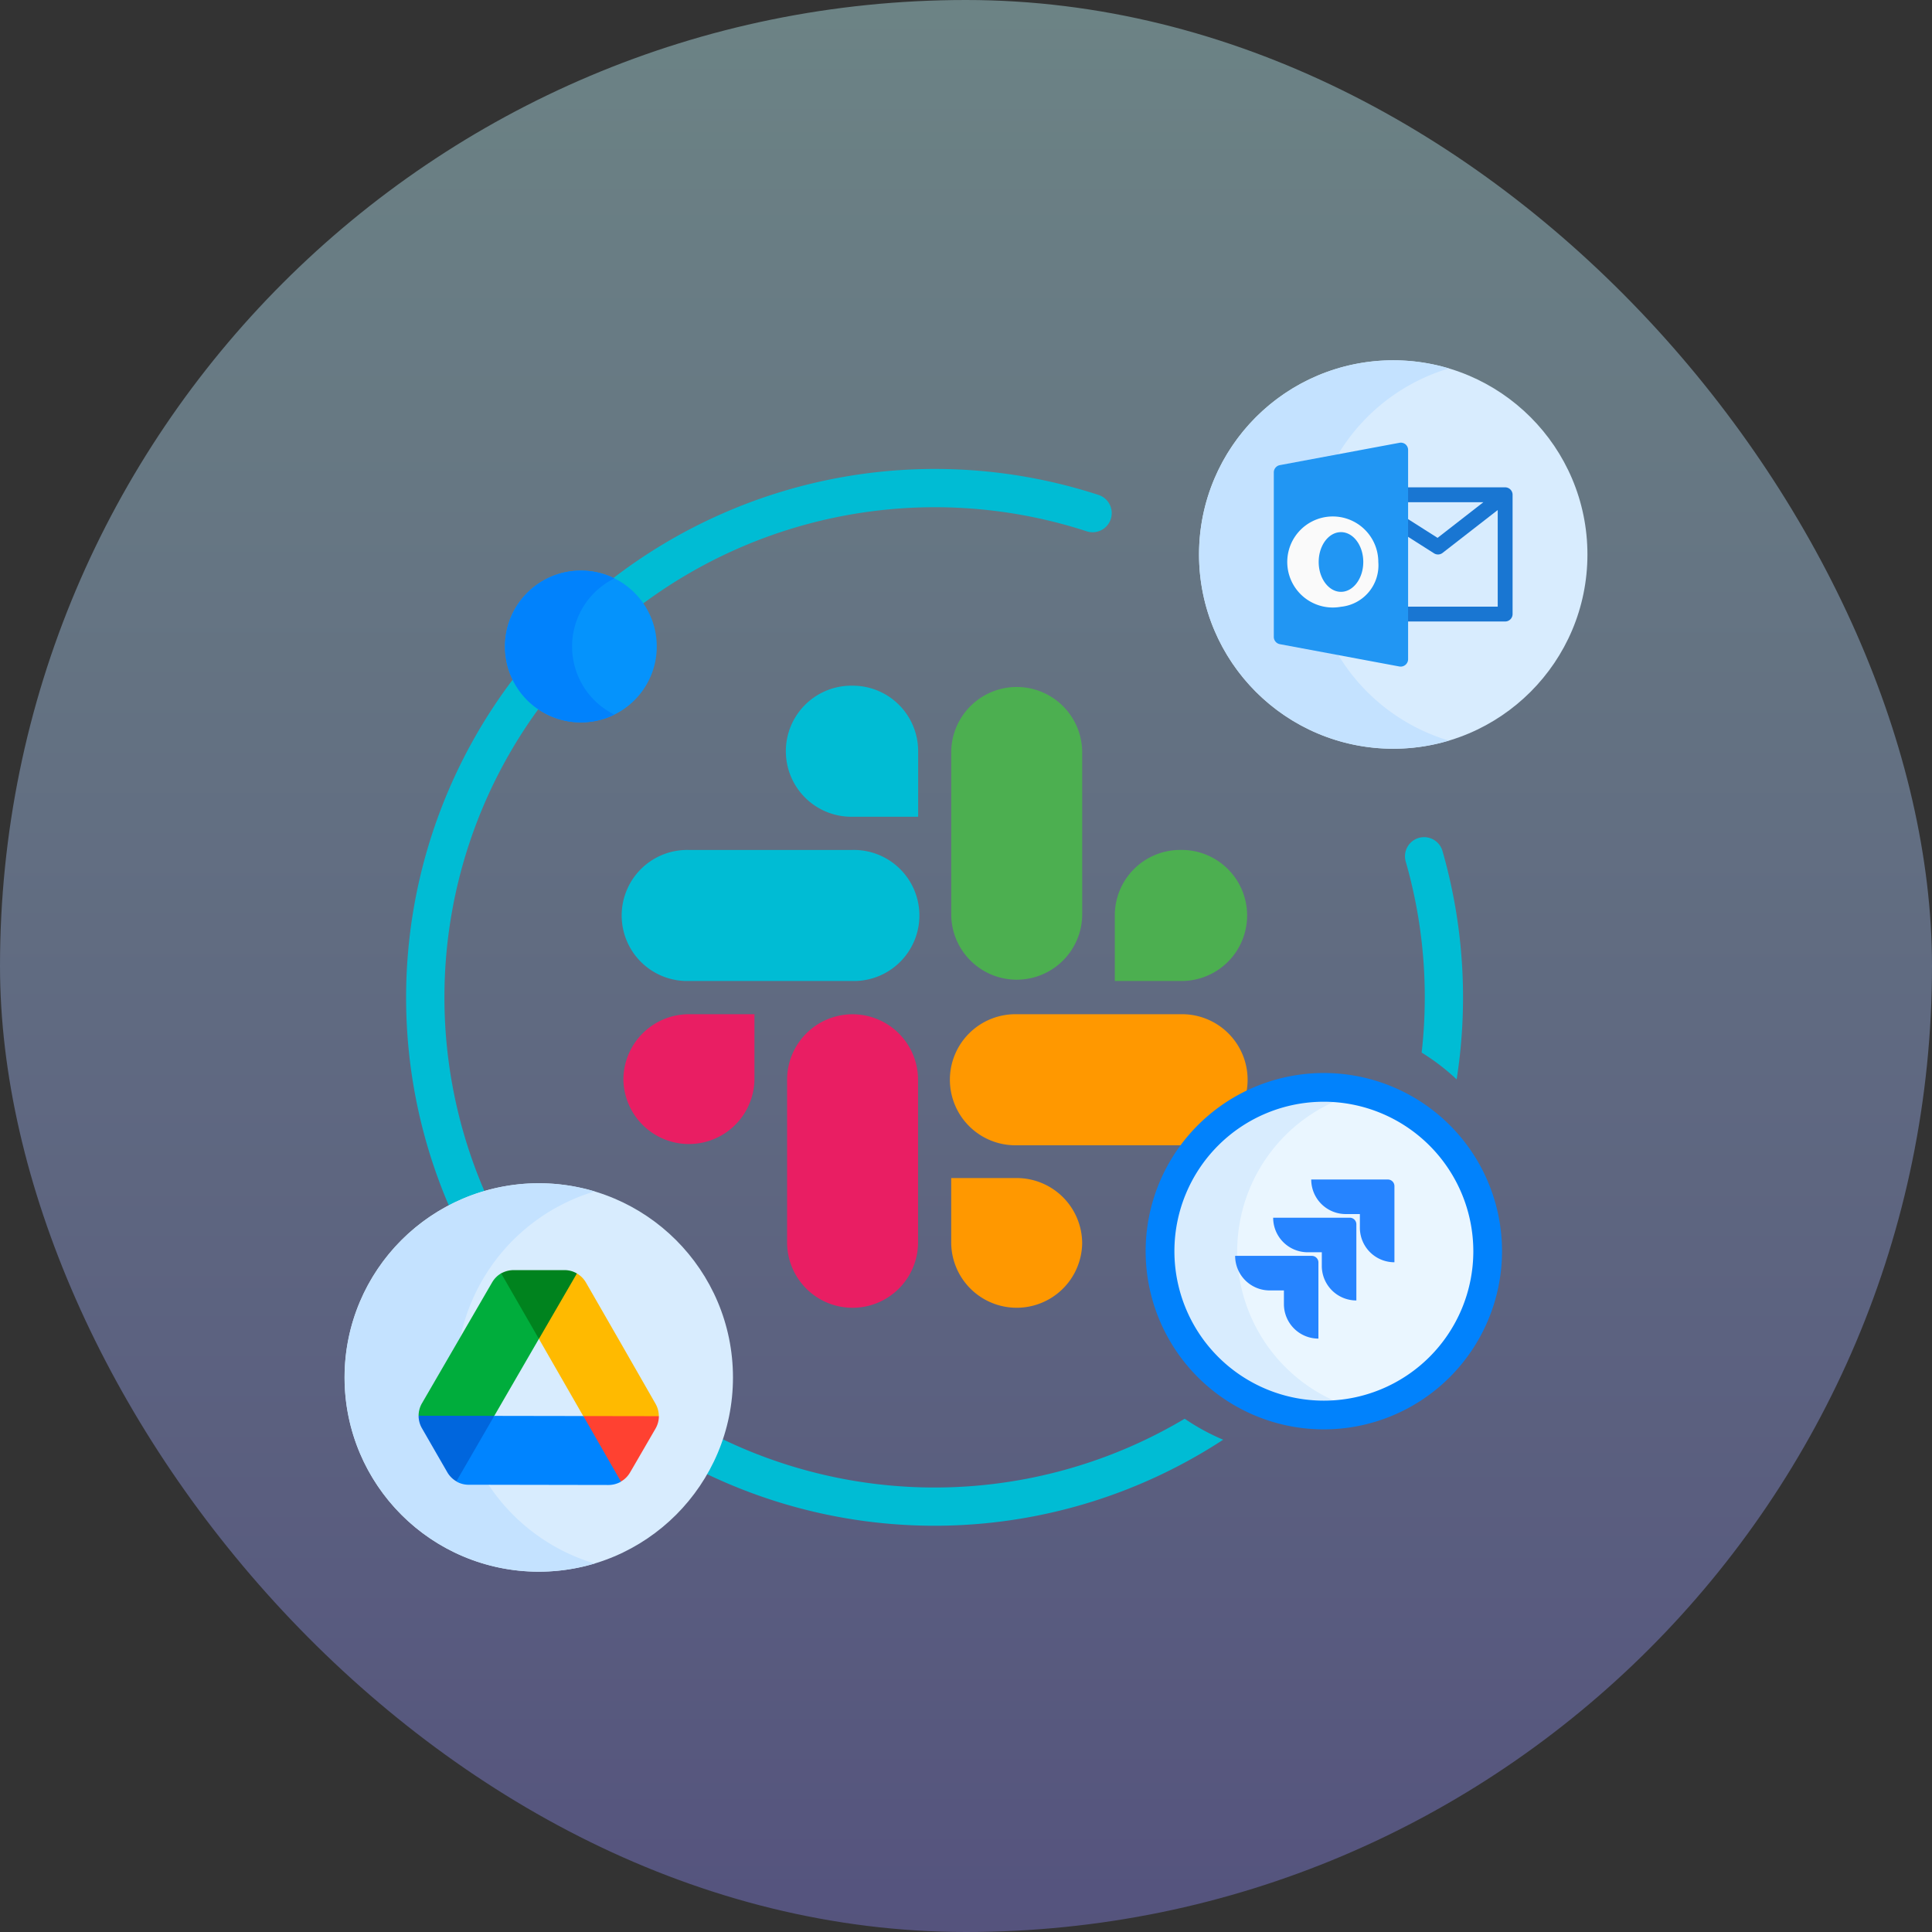 <?xml version="1.0" encoding="UTF-8"?> <svg xmlns="http://www.w3.org/2000/svg" xmlns:xlink="http://www.w3.org/1999/xlink" width="78" height="78" viewBox="0 0 78 78"><rect x="0" y="0" width="78" height="78" fill="#333333" stroke="none"/><defs><linearGradient id="linear-gradient" x1="0.5" x2="0.5" y2="1" gradientUnits="objectBoundingBox"><stop offset="0" stop-color="#c1fbff"></stop><stop offset="1" stop-color="#8682ec"></stop></linearGradient><linearGradient id="linear-gradient-2" x1="0.981" y1="8.218" x2="0.589" y2="7.812" gradientUnits="objectBoundingBox"><stop offset="0.176" stop-color="#0052cc"></stop><stop offset="1" stop-color="#2684ff"></stop></linearGradient><linearGradient id="linear-gradient-3" x1="1.007" y1="7.292" x2="0.554" y2="6.849" xlink:href="#linear-gradient-2"></linearGradient></defs><g id="Slack-App" transform="translate(-882 -848)"><g id="Group_870" data-name="Group 870"><rect id="Rectangle_553" data-name="Rectangle 553" width="78" height="78" rx="39" transform="translate(882 848)" opacity="0.4" fill="url(#linear-gradient)"></rect><g id="Group_869" data-name="Group 869" transform="translate(0.326 3.293)"><g id="slack_1_" data-name="slack (1)" transform="translate(906.824 872.389)"><path id="Path_1" data-name="Path 1" d="M8.966,12.651a2.644,2.644,0,0,0-2.644,2.644v6.613a2.644,2.644,0,0,0,5.287,0V15.295a2.645,2.645,0,0,0-2.644-2.644Z" transform="translate(0.305 0.616)" fill="#e91e63"></path><path id="Path_2" data-name="Path 2" d="M.019,15.295a2.646,2.646,0,0,0,5.291,0V12.649H2.665A2.646,2.646,0,0,0,.019,15.295Z" transform="translate(-0.001 0.616)" fill="#e91e63"></path><path id="Path_3" data-name="Path 3" d="M8.969,0h0a2.646,2.646,0,1,0,0,5.291h2.644V2.639A2.641,2.641,0,0,0,8.969,0Z" transform="translate(0.305 0.001)" fill="#00bcd4"></path><path id="Path_4" data-name="Path 4" d="M2.648,11.615H9.273a2.646,2.646,0,1,0,0-5.291H2.648a2.646,2.646,0,1,0,0,5.291Z" transform="translate(-0.002 0.309)" fill="#00bcd4"></path><path id="Path_5" data-name="Path 5" d="M21.579,6.323a2.64,2.64,0,0,0-2.64,2.64v2.651h2.644a2.646,2.646,0,1,0,0-5.291Z" transform="translate(0.919 0.309)" fill="#4caf50"></path><path id="Path_6" data-name="Path 6" d="M12.641,2.645V9.277a2.644,2.644,0,0,0,5.287,0V2.645a2.644,2.644,0,0,0-5.287,0Z" transform="translate(0.613 0.001)" fill="#4caf50"></path><g id="Group_1" data-name="Group 1" transform="translate(13.251 13.265)"><path id="Path_7" data-name="Path 7" d="M17.927,21.6a2.644,2.644,0,0,0-2.644-2.644H12.64V21.6a2.644,2.644,0,0,0,5.287,0Z" transform="translate(-12.638 -12.342)" fill="#ff9800"></path><path id="Path_8" data-name="Path 8" d="M21.909,12.649H15.284a2.646,2.646,0,1,0,0,5.291h6.625a2.646,2.646,0,1,0,0-5.291Z" transform="translate(-12.638 -12.649)" fill="#ff9800"></path></g></g><g id="Group_101" data-name="Group 101" transform="translate(898.073 863.64)"><g id="Group_100" data-name="Group 100"><path id="Path_193" data-name="Path 193" d="M130.417,54.28A19.79,19.79,0,0,1,148.4,51.308a.772.772,0,1,0,.479-1.468,21.328,21.328,0,0,0-19.675,3.423A2.98,2.98,0,0,1,130.417,54.28Z" transform="translate(-120.927 -48.791)" fill="#00bcd4"></path><path id="Path_194" data-name="Path 194" d="M171.116,416.837a19.747,19.747,0,0,1-21-.506,7.749,7.749,0,0,1,.124,1.372c0,.173-.008.344-.019.514a21.288,21.288,0,0,0,22.449-.533A8.8,8.8,0,0,1,171.116,416.837Z" transform="translate(-139.686 -378.492)" fill="#00bcd4"></path><path id="Path_195" data-name="Path 195" d="M51.609,153.6a7.738,7.738,0,0,1,1.634.175,19.748,19.748,0,0,1,.941-22.029,2.981,2.981,0,0,1-1.027-1.2,21.294,21.294,0,0,0-1.8,23.063c.082,0,.164-.006.246-.006Z" transform="translate(-48.791 -122.127)" fill="#00bcd4"></path></g><path id="Path_196" data-name="Path 196" d="M441.241,199.653a19.914,19.914,0,0,1-.126,2.23,8.856,8.856,0,0,1,1.413,1.082,21.44,21.44,0,0,0-.572-9.221.772.772,0,1,0-1.484.427A19.821,19.821,0,0,1,441.241,199.653Z" transform="translate(-400.118 -178.32)" fill="#00bcd4"></path></g><g id="Group_102" data-name="Group 102" transform="translate(930.081 859.253)"><circle id="Ellipse_51" data-name="Ellipse 51" cx="7.841" cy="7.841" r="7.841" fill="#d8ecfe"></circle></g><g id="Group_103" data-name="Group 103" transform="translate(930.081 859.253)"><path id="Path_197" data-name="Path 197" d="M364.169,14.02a7.843,7.843,0,0,1,5.595-7.513,7.841,7.841,0,1,0,0,15.026,7.843,7.843,0,0,1-5.595-7.513Z" transform="translate(-359.676 -6.179)" fill="#c4e2ff"></path></g><g id="Group_109" data-name="Group 109" transform="translate(895.584 892.478)"><circle id="Ellipse_52" data-name="Ellipse 52" cx="7.841" cy="7.841" r="7.841" fill="#d8ecfe"></circle></g><g id="Group_110" data-name="Group 110" transform="translate(895.584 892.478)"><path id="Path_201" data-name="Path 201" d="M4.508,361.338a7.843,7.843,0,0,1,5.587-7.511,7.841,7.841,0,1,0,0,15.022A7.843,7.843,0,0,1,4.508,361.338Z" transform="translate(0 -353.497)" fill="#c4e2ff"></path></g><g id="Group_125" data-name="Group 125" transform="translate(927.928 888.028)"><g id="Group_121" data-name="Group 121" transform="translate(0.58 0.58)"><circle id="Ellipse_56" data-name="Ellipse 56" cx="6.614" cy="6.614" r="6.614" fill="#eaf6ff"></circle></g><g id="Group_122" data-name="Group 122" transform="translate(0.58 0.58)"><path id="Path_209" data-name="Path 209" d="M319.773,271.6a6.624,6.624,0,0,1,5.056-6.427,6.614,6.614,0,1,0,0,12.854A6.624,6.624,0,0,1,319.773,271.6Z" transform="translate(-316.658 -264.986)" fill="#d8ecfe"></path></g><g id="Group_123" data-name="Group 123"><path id="Path_210" data-name="Path 210" d="M316.352,271.874a7.194,7.194,0,1,1,7.193-7.193A7.2,7.2,0,0,1,316.352,271.874Zm0-13.228a6.034,6.034,0,1,0,6.034,6.034A6.041,6.041,0,0,0,316.352,258.646Z" transform="translate(-309.158 -257.487)" fill="#0182fc"></path></g></g><g id="Group_126" data-name="Group 126" transform="translate(902.06 867.742)"><circle id="Ellipse_57" data-name="Ellipse 57" cx="3.065" cy="3.065" r="3.065" fill="#0593fc"></circle></g><g id="Group_127" data-name="Group 127" transform="translate(902.06 867.742)"><path id="Path_212" data-name="Path 212" d="M90.218,91.695a3.064,3.064,0,0,1,1.709-2.749,3.065,3.065,0,1,0,0,5.5A3.064,3.064,0,0,1,90.218,91.695Z" transform="translate(-87.507 -88.63)" fill="#0182fc"></path></g><g id="outlook" transform="translate(933.101 862.574)"><path id="Path_144" data-name="Path 144" d="M260.52,112.011H256.3a.3.3,0,1,0,0,.6h3.341l-1.851,1.44-1.328-.844-.323.509,1.507.958a.3.3,0,0,0,.347-.016l2.226-1.731v3.9H256.3a.3.3,0,1,0,0,.6h4.219a.3.3,0,0,0,.3-.3v-4.821A.3.3,0,0,0,260.52,112.011Z" transform="translate(-251.179 -110.203)" fill="#1976d2"></path><path id="Path_145" data-name="Path 145" d="M5.315,16.059A.3.3,0,0,0,5.067,16l-4.821.9A.3.3,0,0,0,0,17.2v6.629a.3.3,0,0,0,.246.3l4.821.9a.284.284,0,0,0,.055.005.3.3,0,0,0,.3-.3V16.291A.3.3,0,0,0,5.315,16.059Z" transform="translate(0 -15.989)" fill="#2196f3"></path><path id="Path_146" data-name="Path 146" d="M65.507,179.627a1.838,1.838,0,1,1,1.507-1.808A1.68,1.68,0,0,1,65.507,179.627Zm0-3.013c-.5,0-.9.541-.9,1.205s.406,1.205.9,1.205.9-.541.9-1.205S66.005,176.614,65.507,176.614Z" transform="translate(-62.795 -172.997)" fill="#fafafa"></path></g><g id="jira" transform="translate(931.543 892.327)"><path id="Path_213" data-name="Path 213" d="M247.389,0H244.3a1.394,1.394,0,0,0,1.395,1.395h.569v.551a1.394,1.394,0,0,0,1.395,1.395V.266A.266.266,0,0,0,247.389,0Z" transform="translate(-241.231)" fill="#2684ff"></path><path id="Path_214" data-name="Path 214" d="M125.242,122.88h-3.093a1.394,1.394,0,0,0,1.395,1.395h.569v.551a1.394,1.394,0,0,0,1.395,1.395v-3.074A.266.266,0,0,0,125.242,122.88Z" transform="translate(-120.617 -121.338)" fill="url(#linear-gradient-2)"></path><path id="Path_215" data-name="Path 215" d="M3.1,245.76H0A1.394,1.394,0,0,0,1.4,247.155h.569v.551A1.394,1.394,0,0,0,3.362,249.1v-3.074A.266.266,0,0,0,3.1,245.76Z" transform="translate(-0.003 -242.677)" fill="url(#linear-gradient-3)"></path></g><g id="google-drive_1_" data-name="google-drive (1)" transform="translate(898.574 895.981)"><path id="Path_21_" d="M.731,303.774l.427.74a1.009,1.009,0,0,0,.366.367l1.53-1.085,0-1.557-1.527-.688L0,302.233a1.007,1.007,0,0,0,.132.5Z" transform="translate(0 -296.35)" fill="#06d"></path><path id="Path_20_" d="M4.856,36.729l.08-2.029-1.6-.619a1.009,1.009,0,0,0-.367.366L.134,39.332a1.007,1.007,0,0,0-.134.5l3.056.005Z" transform="translate(0 -33.949)" fill="#00ad3c"></path><path id="Path_19_" d="M177.423,29.87l1.469-.79.064-1.852a.977.977,0,0,0-.5-.134l-2.056,0a1.035,1.035,0,0,0-.5.132Z" transform="translate(-172.567 -27.09)" fill="#00831e"></path><path id="Path_18_" d="M85.514,337.86l-3.59-.006L80.392,340.5a.977.977,0,0,0,.5.134l5.645.01a1.034,1.034,0,0,0,.5-.132l.006-1.775Z" transform="translate(-78.869 -331.965)" fill="#0084ff"></path><path id="Path_17_" d="M352.529,293a1.009,1.009,0,0,0,.367-.366l.178-.305.853-1.471a1.008,1.008,0,0,0,.134-.5l-1.766-.929-1.284.924Z" transform="translate(-344.36 -284.459)" fill="#ff4131"></path><path id="Path_16_" d="M259.6,37.183l-1.407-2.447a1.009,1.009,0,0,0-.366-.367l-1.533,2.642,1.789,3.115,3.051.005a1.008,1.008,0,0,0-.132-.5Z" transform="translate(-251.436 -34.23)" fill="#ffba00"></path></g></g></g></g></svg> 